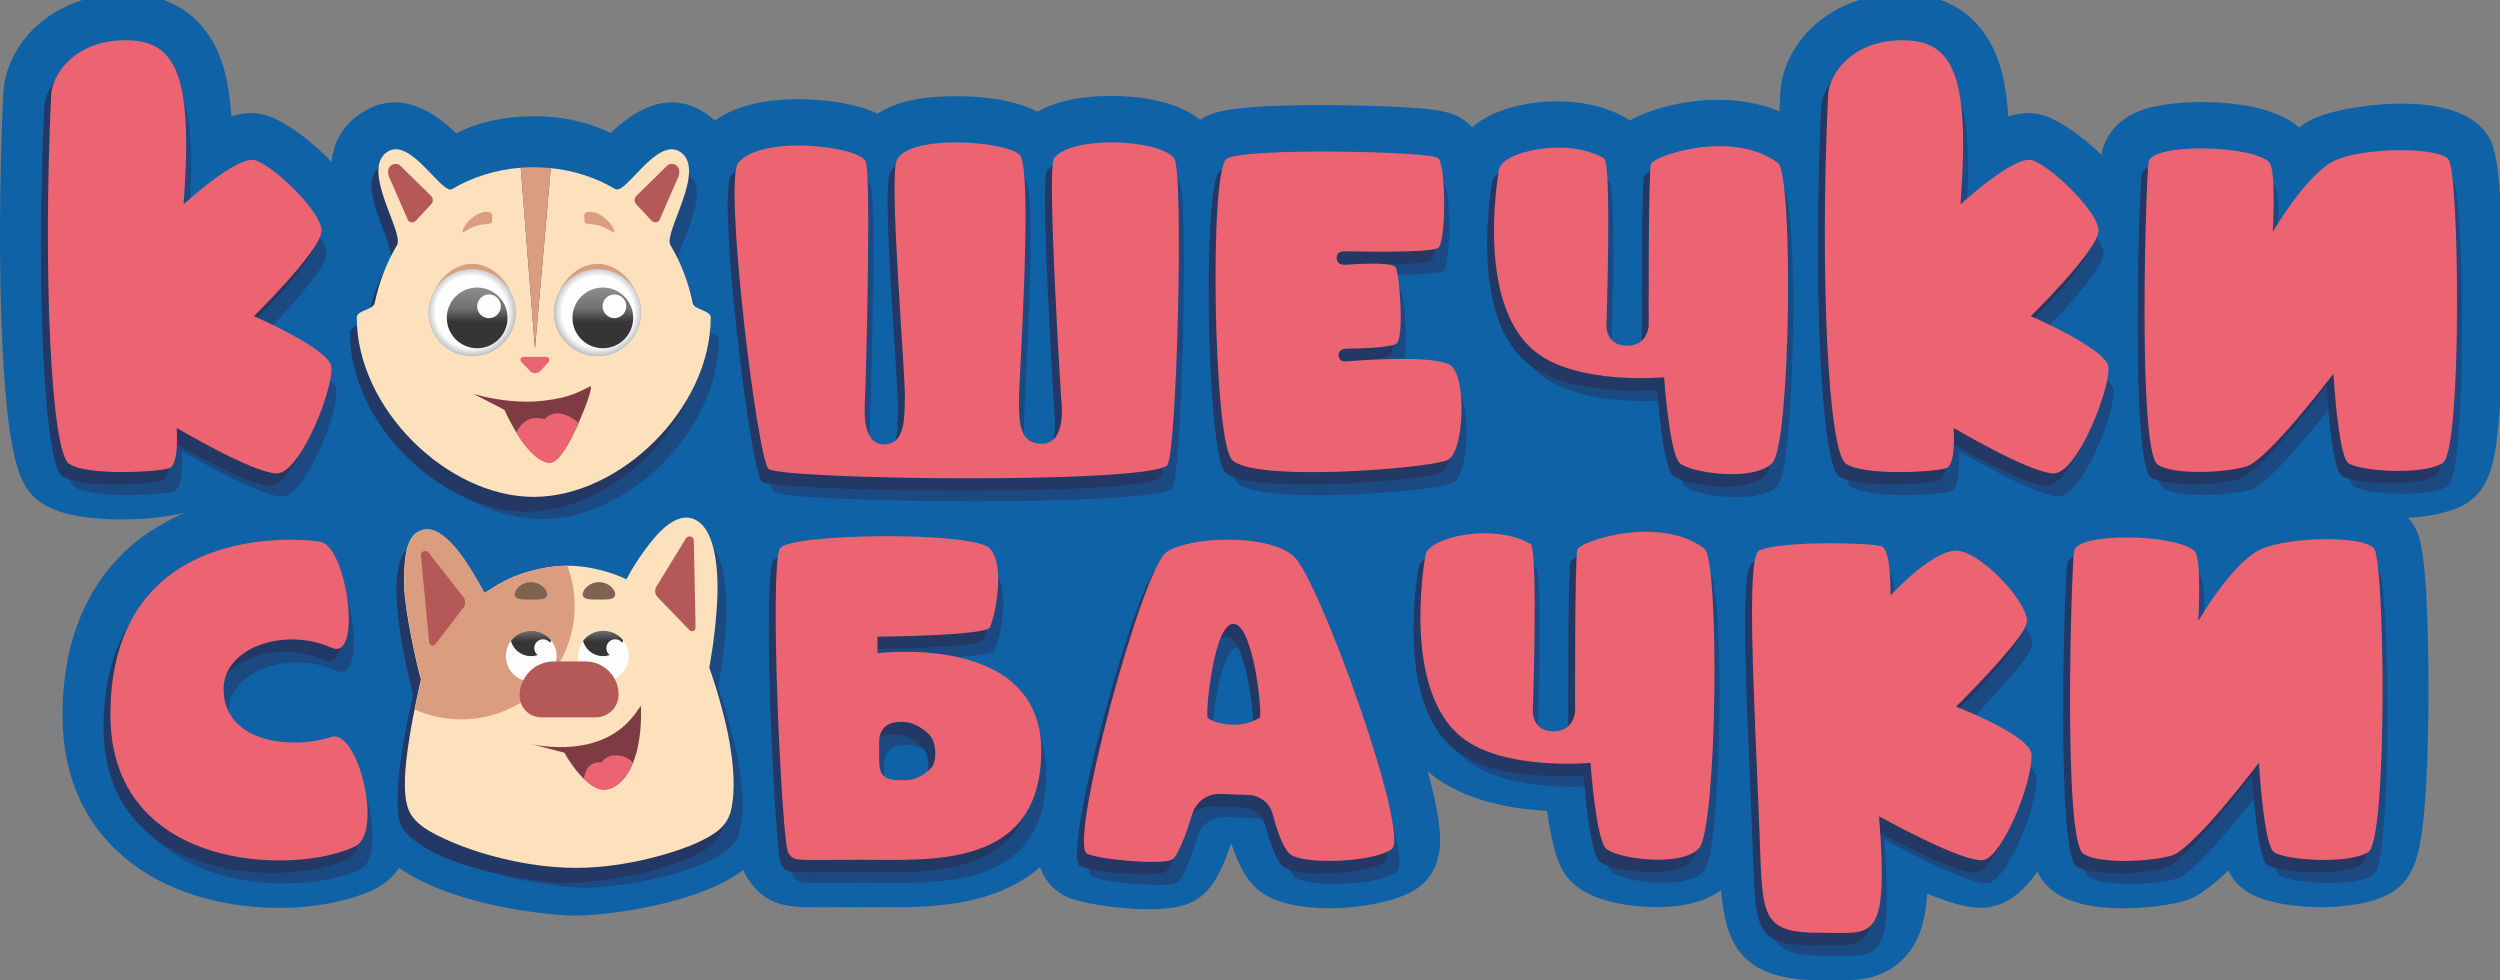 <?xml version="1.0" encoding="UTF-8"?> <svg xmlns="http://www.w3.org/2000/svg" xmlns:xlink="http://www.w3.org/1999/xlink" xmlns:xodm="http://www.corel.com/coreldraw/odm/2003" xml:space="preserve" width="1275px" height="500px" version="1.1" style="shape-rendering:geometricPrecision; text-rendering:geometricPrecision; image-rendering:optimizeQuality; fill-rule:evenodd; clip-rule:evenodd" viewBox="0 0 1275 500"><rect x="0" y="0" width="1275" height="500" fill="#808080" stroke="none"/> <defs> <style type="text/css"> .fil8 {fill:#FEFEFE;fill-rule:nonzero} .fil4 {fill:#FDE0BC;fill-rule:nonzero} .fil3 {fill:#EC6472;fill-rule:nonzero} .fil5 {fill:#DB9D80;fill-rule:nonzero} .fil11 {fill:#B55958;fill-rule:nonzero} .fil12 {fill:#7F3B44;fill-rule:nonzero} .fil13 {fill:#7F6351;fill-rule:nonzero} .fil0 {fill:#1062A6;fill-rule:nonzero} .fil2 {fill:#1B4A83;fill-rule:nonzero} .fil1 {fill:#233864;fill-rule:nonzero} .fil10 {fill:url(#id0)} .fil15 {fill:url(#id1)} .fil7 {fill:url(#id2)} .fil14 {fill:url(#id3)} .fil6 {fill:url(#id4)} .fil9 {fill:url(#id5)} </style> <linearGradient id="id0" gradientUnits="userSpaceOnUse" x1="307.44" y1="132.32" x2="307.44" y2="167.68"> <stop offset="0" style="stop-opacity:1; stop-color:#A9ABAE"></stop> <stop offset="0.11" style="stop-opacity:1; stop-color:#A9ABAE"></stop> <stop offset="0.71" style="stop-opacity:1; stop-color:#707072"></stop> <stop offset="0.902" style="stop-opacity:1; stop-color:#373435"></stop> <stop offset="1" style="stop-opacity:1; stop-color:#373435"></stop> </linearGradient> <linearGradient id="id1" gradientUnits="userSpaceOnUse" x1="270.8" y1="311.05" x2="270.8" y2="328.5"> <stop offset="0" style="stop-opacity:1; stop-color:#A9ABAE"></stop> <stop offset="0.11" style="stop-opacity:1; stop-color:#A9ABAE"></stop> <stop offset="0.612" style="stop-opacity:1; stop-color:#707072"></stop> <stop offset="0.929" style="stop-opacity:1; stop-color:#373435"></stop> <stop offset="1" style="stop-opacity:1; stop-color:#373435"></stop> </linearGradient> <linearGradient id="id2" gradientUnits="userSpaceOnUse" xlink:href="#id0" x1="243.35" y1="132.32" x2="243.35" y2="167.68"> </linearGradient> <linearGradient id="id3" gradientUnits="userSpaceOnUse" xlink:href="#id1" x1="307.58" y1="311.05" x2="307.58" y2="328.5"> </linearGradient> <radialGradient id="id4" gradientUnits="userSpaceOnUse" gradientTransform="matrix(1.132 -0 -0 -1.132 -32 339)" cx="240.73" cy="159" r="22.23" fx="240.73" fy="159"> <stop offset="0" style="stop-opacity:1; stop-color:#FEFEFE"></stop> <stop offset="0.729" style="stop-opacity:1; stop-color:#FEFEFE"></stop> <stop offset="0.843" style="stop-opacity:1; stop-color:#D4D5D7"></stop> <stop offset="0.941" style="stop-opacity:1; stop-color:#ABADB0"></stop> <stop offset="1" style="stop-opacity:1; stop-color:#ABADB0"></stop> </radialGradient> <radialGradient id="id5" gradientUnits="userSpaceOnUse" gradientTransform="matrix(1.132 -0 -0 -1.132 -40 339)" xlink:href="#id4" cx="304.77" cy="159" r="22.23" fx="304.77" fy="159"> </radialGradient> </defs> <g id="Слой_x0020_1">  <path class="fil0" d="M1276.44 139.74c-0.81,-62.95 -4.9,-67.73 -10.08,-73.77 -17.74,-20.69 -71.21,-12.32 -85.71,-5.77 -2.76,1.25 -5.48,2.87 -8.13,4.77 -18.11,-16.16 -63.39,-14.48 -79.07,-9.25 -16.81,5.61 -20.8,17.62 -21.75,23.19 -10.32,-10.04 -21.85,-17.67 -28.73,-19.79 -3.38,-1.04 -9.07,-2.8 -18.77,0.26 -1.42,-22.74 -6.6,-37 -16.27,-47.44 -9.3,-10.01 -22.12,-15.09 -38.13,-15.09 -37.27,0 -60.73,25.91 -61.89,50.96 -0.14,2.98 -0.27,5.98 -0.39,8.98 -20.38,-8.59 -44.59,-6.69 -62.54,-1.12 -4.43,1.38 -9.26,3.16 -13.62,5.79 -0.53,-0.36 -1.07,-0.7 -1.64,-1.04 -21.03,-12.35 -51.12,-10.28 -68.75,-2.05 -4.19,1.96 -7.52,4.19 -10.2,6.53 -7.27,-8.1 -16.95,-9.09 -33.25,-10.1 -10.2,-0.63 -23.1,-1.04 -36.33,-1.15 -54.46,-0.46 -63.49,3.59 -69.08,7.47 -13,-10.57 -33.9,-12.23 -46.13,-12.19 -11.42,0.04 -25.68,1.66 -36.86,8.04 -18.34,-9.83 -50.11,-8.45 -61.3,-6.45 -8.11,1.44 -14.89,3.93 -20.31,7.42 -6.41,-3.08 -13.53,-4.66 -19.55,-5.67 -7.51,-1.25 -42.35,-5.99 -63.32,9.23 -1.34,-1.23 -2.82,-2.43 -4.48,-3.55 -20.2,-13.67 -38.61,0.14 -48.75,9.91 -9.25,-4.51 -21.65,-8.57 -39.06,-8.57 -17.77,0 -30.23,4.01 -39.75,8.63 -10.13,-9.78 -28.56,-23.66 -48.81,-9.97 -9.84,6.66 -13.8,15.53 -14.68,24.68 -11.14,-11.84 -24.68,-21.14 -32.38,-23.51 -3.39,-1.04 -9.08,-2.8 -18.77,0.26 -1.43,-22.74 -6.6,-37 -16.28,-47.44 -9.29,-10.01 -22.12,-15.09 -38.12,-15.09 -37.27,0 -60.74,25.91 -61.9,50.96 -2.05,44.5 -2.21,91.2 -0.43,128.11 3.08,64.12 10.17,73.82 19.86,80.53 18.62,12.89 65.62,8.19 74.4,4.42 3.73,-1.59 -13.03,5.1 -25.36,14.8 -17.44,13.74 -38.24,40.36 -38.24,89.16 0,44.45 23.04,68.23 42.36,80.34 19.92,12.49 44.92,17.86 68.05,17.86 18.68,0 36.15,-3.51 48.71,-9.58 5.4,-2.62 9.5,-6.35 12.53,-10.81 28.09,19.38 73.87,23.48 84.12,24.16 1.54,0.11 3.22,0.16 5.01,0.16 12.96,0 31.85,-2.63 48.24,-6.82 16.51,-4.23 29.17,-9.69 38.22,-16.46 0.88,2.5 1.81,3.83 2.79,5.23 8.84,12.62 18.51,13.85 34.68,13.85 1.85,0 3.8,-0.01 5.83,-0.03 4.37,-0.04 9.81,-0.08 16.62,-0.08 2.27,0 4.65,0.01 7.11,0.04 25.55,0.23 60.09,0.5 84.23,-20.43 3.47,9.65 10.58,13.83 13.99,15.32 6.46,2.83 24.93,6.13 41.15,6.13 8.87,0 17.07,-0.99 22.26,-3.57 8.63,-4.3 13.94,-11.96 20.15,-30.01 3.6,11.05 7.66,18.19 12.99,23.11 16.74,15.45 66,11.12 82.21,-0.45 4.86,-3.48 10.78,-10.2 11.32,-22.52 0.38,-8.69 -2.36,-22.33 -6.26,-36.89 0.55,0.48 1.08,0.98 1.66,1.45 16.97,13.68 41.03,17.78 59.15,18.71 3.69,27.44 9.11,32.84 12.6,36.34 11.9,11.9 36.78,12.76 43.66,12.76l0.91 0c13.14,-0.16 23.7,-3.07 31.57,-8.58 2.32,26.34 9.31,45.84 50.4,45.84l0.6 0c2,-0.01 3.9,0.02 5.68,0.05 1.26,0.02 2.56,0.05 3.91,0.05l0.35 0c10.2,0 22.7,-1.13 32.49,-11.52 7.37,-7.81 10.74,-17.86 11.69,-32.72 23.31,9.68 30.78,7.38 35.83,5.83 7.73,-2.38 14.59,-8.8 20.37,-17.08 2.49,5.35 5.61,8.32 9.43,10.92 8.72,5.94 21.87,7.82 34.3,7.82 13.12,0 25.45,-2.09 30.9,-3.68 3.16,-0.93 9.53,-2.78 22.75,-15.67 2.47,5.24 5.08,7.39 7.47,9.34 14.55,11.91 59.73,12.73 76.73,1.39 10.5,-6.99 13.01,-19.44 14.54,-30.56 3.69,-26.79 3.42,-72.55 3.26,-85.93 -0.81,-62.96 -4.91,-67.73 -10.08,-73.77l-0.27 -0.28c12.2,-0.68 23.68,-3.28 30.55,-7.86 10.49,-6.99 13,-19.44 14.54,-30.55 2.77,-20.09 3.31,-50.85 3.33,-70.63l0 -2.41c0,-5.49 -0.04,-9.97 -0.08,-12.9z"></path> <path class="fil1" d="M349.82 162.11c-2.25,-10.78 -6.14,-20.74 -11.4,-29.55 -3.78,-6.34 18.67,-38.3 5.06,-47.5 -6.39,-4.32 -13.9,2.28 -20.33,8.88 -5.61,5.76 -10.4,11.52 -12.9,10.02 -9.57,-5.76 -20.91,-9.44 -32.86,-10.67l0.01 -0.04c-0.74,-0.09 -1.73,-0.17 -2.84,-0.24l-0.66 -0.04c-1.24,-0.06 -2.61,-0.11 -4.03,-0.13 -0.39,-0.01 -0.78,-0.04 -1.17,-0.04l-0.71 0.02c-2.15,0.01 -4.25,0.08 -5.91,0.24l0.01 0.03c-12.71,0.99 -24.81,4.78 -34.94,10.87 -2.49,1.5 -7.28,-4.26 -12.9,-10.02 -6.43,-6.6 -13.94,-13.2 -20.33,-8.88 -13.6,9.2 8.85,41.16 5.06,47.5 -5.25,8.81 -9.14,18.77 -11.39,29.55 -0.75,3.57 -9.15,3.63 -9.15,7.38 0,46.44 46.25,91.47 90.26,91.47 44.01,0 90.26,-45.03 90.26,-91.47 0,-3.75 -8.4,-3.81 -9.14,-7.38z"></path> <path class="fil2" d="M276.25 264.74c-13.04,0 -26.29,-3.96 -38.47,-10.74 10.01,4.45 20.53,6.96 30.92,6.96 44.01,0 90.26,-45.03 90.26,-91.47 0,-3.75 -8.4,-3.81 -9.14,-7.38 -2.25,-10.78 -6.14,-20.74 -11.4,-29.55 -3.5,-5.87 15.47,-33.67 7.53,-45.08 0.23,-0.02 0.45,-0.03 0.67,-0.03 1.51,0 2.99,0.42 4.41,1.39 13.61,9.2 -8.84,41.16 -5.06,47.5 5.26,8.8 9.14,18.76 11.39,29.54 0.75,3.57 9.15,3.64 9.15,7.39 0,46.43 -46.25,91.47 -90.26,91.47zm34.9 -160.53c-0.33,0 -0.63,-0.08 -0.9,-0.25 -0.4,-0.24 -0.8,-0.47 -1.2,-0.7 0.71,0.3 1.41,0.62 2.11,0.95 0,0 -0.01,0 -0.01,0zm-84.89 0c-2.66,0 -7,-5.14 -12.01,-10.27 -2.21,-2.27 -4.55,-4.54 -6.92,-6.36 4.84,0.81 9.93,5.47 14.48,10.14 2.06,2.11 4.01,4.23 5.77,5.99 -0.14,0.08 -0.28,0.17 -0.43,0.25 -0.27,0.17 -0.57,0.25 -0.89,0.25z"></path> <path class="fil1" d="M268.7 260.96c-10.39,0 -20.91,-2.51 -30.92,-6.96 -28.9,-16.09 -51.79,-48.06 -51.79,-80.73 0,-3.75 8.4,-3.82 9.15,-7.39 2.25,-10.78 6.13,-20.74 11.39,-29.54 3.79,-6.34 -18.66,-38.3 -5.06,-47.5 1.42,-0.97 2.9,-1.39 4.41,-1.39 0.48,0 0.96,0.05 1.45,0.13 2.37,1.82 4.71,4.09 6.92,6.36 5.01,5.13 9.35,10.27 12.01,10.27 0.32,0 0.62,-0.08 0.89,-0.25 0.15,-0.08 0.29,-0.17 0.43,-0.25 2.52,2.5 4.67,4.27 6.23,4.27 0.32,0 0.62,-0.08 0.89,-0.24 10.13,-6.1 22.23,-9.89 34.93,-10.88l0 -0.03c1.66,-0.16 3.76,-0.23 5.91,-0.23l0.71 -0.03c0.39,0 0.78,0.04 1.17,0.04 1.41,0.03 2.79,0.07 4.03,0.14l0.66 0.03c1.11,0.07 2.1,0.15 2.84,0.24l-0.01 0.04c8.48,0.88 16.65,2.99 24.11,6.2 0.4,0.23 0.8,0.46 1.2,0.7 0.27,0.17 0.57,0.25 0.9,0.25 0,0 0.01,0 0.01,0 2.29,1.07 4.51,2.25 6.64,3.53 0.27,0.16 0.57,0.24 0.9,0.24 2.65,0 7,-5.13 12,-10.26 4.79,-4.92 10.18,-9.83 15.25,-10.24 7.94,11.41 -11.03,39.21 -7.53,45.08 5.26,8.81 9.15,18.77 11.4,29.55 0.74,3.57 9.14,3.63 9.14,7.38 0,46.44 -46.25,91.47 -90.26,91.47z"></path> <path class="fil1" d="M293.9 404.96l0.74 0.69 -0.74 -0.69zm64.01 -56.75c0,0 13.68,-67.07 -8.45,-75.99 -14.54,-5.86 -33.77,30.96 -33.77,30.96 -10.91,-5.17 -21.26,-6.98 -30.56,-6.91l0 0c-20.21,0.17 -35.4,9.3 -40.41,12.74l-0.06 0.04c-0.46,0.32 -0.82,0.58 -1.1,0.78l-0.4 0.3 -0.08 0.06 -0.13 0.1 -0.02 0.02c0,0 -17.3,-37.39 -32.08,-32.11 -19.28,6.89 0,75.99 0,75.99l-0.01 0.04c-0.42,1.74 -13.98,57.52 -4.91,68.92 15.13,18.99 62.64,25.92 80.05,27.08 17.51,1.18 76.9,-8.07 82.48,-27.08 7.74,-26.39 -10.55,-74.94 -10.55,-74.94z"></path> <path class="fil1" d="M293.9 404.96l0.74 0.69 -0.74 -0.69zm64.01 -56.75c0,0 13.68,-67.07 -8.45,-75.99 -14.54,-5.86 -33.77,30.96 -33.77,30.96 -10.91,-5.17 -21.26,-6.98 -30.56,-6.91l0 0c-20.21,0.17 -35.4,9.3 -40.41,12.74l-0.06 0.04c-0.46,0.32 -0.82,0.58 -1.1,0.78l-0.4 0.3 -0.08 0.06 -0.13 0.1 -0.02 0.02c0,0 -17.3,-37.39 -32.08,-32.11 -19.28,6.89 0,75.99 0,75.99l-0.01 0.04c-0.42,1.74 -13.98,57.52 -4.91,68.92 15.13,18.99 62.64,25.92 80.05,27.08 17.51,1.18 76.9,-8.07 82.48,-27.08 7.74,-26.39 -10.55,-74.94 -10.55,-74.94z"></path> <path class="fil2" d="M297.63 452.76c-1.23,0 -2.35,-0.03 -3.34,-0.1 -10.18,-0.68 -30.68,-3.33 -48.97,-9.22 15.88,4.21 32,6.21 40.66,6.79 0.99,0.07 2.11,0.1 3.35,0.1 20.7,0 73.87,-9.25 79.13,-27.18 1.35,-4.62 1.91,-9.91 1.91,-15.5 -0.01,-26.38 -12.46,-59.44 -12.46,-59.44 0,0 4.18,-20.49 4.18,-40.33 0,-14.09 -2.11,-27.86 -9.32,-33.71 0.57,-0.1 1.15,-0.15 1.72,-0.15 1.12,0 2.21,0.2 3.29,0.63 22.12,8.92 8.44,75.99 8.44,75.99 0,0 18.29,48.55 10.55,74.94 -5.26,17.94 -58.45,27.19 -79.14,27.18zm-54.7 -142.45c0,0 -10.4,-22.47 -21.96,-30.11 0.38,-0.05 0.76,-0.08 1.15,-0.08 10.2,0 20.97,17.27 26.08,26.67 -1.44,0.86 -2.62,1.63 -3.48,2.22l-0.06 0.04c-0.46,0.32 -0.82,0.58 -1.1,0.78l-0.4 0.3 -0.08 0.06 -0.13 0.1 -0.02 0.02zm72.76 -7.13c-2.27,-1.08 -4.51,-2.01 -6.73,-2.8 2.35,0.53 4.73,1.19 7.15,2.02 -0.27,0.5 -0.42,0.78 -0.42,0.78z"></path> <path class="fil1" d="M289.33 450.33c-1.24,0 -2.36,-0.03 -3.35,-0.1 -8.66,-0.58 -24.78,-2.58 -40.66,-6.79 -12.96,-4.18 -24.8,-9.99 -31.08,-17.86 -9.07,-11.4 4.49,-67.17 4.92,-68.92l0.01 -0.04c0,0 -19.28,-69.1 0,-75.99 0.6,-0.21 1.2,-0.35 1.8,-0.43 11.56,7.64 21.96,30.11 21.96,30.11l0.02 -0.02 0.13 -0.1 0.08 -0.06 0.4 -0.3c0.28,-0.2 0.64,-0.46 1.1,-0.78l0.06 -0.04c0.86,-0.59 2.04,-1.36 3.48,-2.22 1.92,3.53 3.04,5.95 3.04,5.95l0.02 -0.02 0.14 -0.1 0.07 -0.06 0.4 -0.29c0.28,-0.21 0.65,-0.48 1.11,-0.79l0.05 -0.04c5.01,-3.44 20.2,-12.57 40.41,-12.73l0 0c0.19,-0.01 0.38,-0.01 0.57,-0.01 4.73,0 9.74,0.5 14.95,1.68 2.22,0.79 4.46,1.72 6.73,2.8 0,0 0.15,-0.28 0.42,-0.78 2.59,0.88 5.23,1.95 7.89,3.21 0,0 15.18,-29.06 28.77,-31.44 7.21,5.85 9.32,19.62 9.32,33.71 0,19.84 -4.18,40.33 -4.18,40.33l0 0c0,0 12.45,33.06 12.46,59.44 0,5.59 -0.56,10.88 -1.91,15.5 -5.26,17.93 -58.43,27.18 -79.13,27.18z"></path> <path class="fil2" d="M671.85 252.56c-20.04,0 -37.55,-1.73 -41.27,-6.74 -9.15,-12.31 -11.26,-146.7 -2.47,-153.03 3.75,-2.71 25.85,-3.74 49.1,-3.74 27.81,0 57.26,1.48 58.9,3.38 4.14,4.79 3.87,42.92 0,45.74 -2.21,1.61 -17.41,1.95 -30.04,1.95 -9.45,0 -17.45,-0.19 -17.45,-0.19 0,0 -4.64,0.7 -4.28,4.04 0.26,2.54 2.8,2.85 4.01,2.85 0.38,0 0.62,-0.03 0.62,-0.03 0,0 7.02,-0.59 13.7,-0.59 5.46,0 10.68,0.39 11.63,1.82 2.11,3.17 4.58,36.59 0.35,39.05 -4.22,2.46 -24.62,2.46 -24.62,2.46 0,0 -0.05,0 -0.13,0 -0.74,0 -4.68,0.14 -4.68,3.17 0,2.98 2.23,3.42 3.53,3.42 0.54,0 0.93,-0.08 0.93,-0.08 0,0 14.1,-1.23 27.91,-1.23 10.67,0 21.17,0.73 24.86,3.34 7.98,5.65 7.14,44.03 -1.66,48.25 -5.21,2.5 -39.76,6.16 -68.94,6.16z"></path> <path class="fil2" d="M143.61 253.22c-0.09,0 -0.19,0 -0.29,-0.01 -12.66,-0.7 -50.65,-23.22 -50.65,-23.22 0,0 1.4,18.29 -3.52,20.4 -2.46,1.06 -13.01,2.11 -24.09,2.11 -11.09,0 -22.7,-1.05 -27.28,-4.22 -9.14,-6.33 -13.36,-96.39 -9.14,-187.86 0.49,-10.65 11.96,-28.15 37.99,-28.15 26.04,0 34.48,18.3 29.55,83.73 0,0 24.63,-22.73 35,-22.73 0.58,0 1.11,0.07 1.59,0.22 9.15,2.81 33.77,26.03 33.77,35.88 0,9.85 -34.47,43.63 -34.47,43.63 0,0 37.29,16.18 39.4,25.33 2.09,9.07 -15.22,54.89 -27.86,54.89z"></path> <path class="fil2" d="M1049.85 253.22c-0.09,0 -0.19,0 -0.28,-0.01 -12.66,-0.7 -50.66,-23.22 -50.66,-23.22 0,0 1.41,18.29 -3.51,20.4 -2.47,1.06 -13.02,2.11 -24.1,2.11 -11.08,0 -22.7,-1.05 -27.27,-4.22 -9.15,-6.33 -13.37,-96.39 -9.15,-187.86 0.49,-10.65 11.96,-28.15 38,-28.15 26.03,0 34.47,18.3 29.55,83.73 0,0 24.63,-22.73 34.99,-22.73 0.58,0 1.11,0.07 1.59,0.22 9.15,2.81 33.78,26.03 33.78,35.88 0,9.85 -34.48,43.63 -34.48,43.63 0,0 37.29,16.18 39.4,25.33 2.1,9.07 -15.21,54.89 -27.86,54.89z"></path> <path class="fil2" d="M942.27 487.58c-1.46,0 -3,-0.02 -4.63,-0.05 -1.62,-0.03 -3.34,-0.05 -5.14,-0.05 -0.25,0 -0.52,0 -0.79,0 -0.26,0 -0.53,0 -0.79,0 -30.84,0 -29.4,-8.61 -30.99,-50.63 -2.58,-68.4 -7.03,-140.72 -0.23,-144.24 5.38,-2.78 21.95,-3.78 36.76,-3.78 12.43,0 23.62,0.71 25.86,1.67 4.93,2.11 4.38,24.98 4.38,24.98 0,0 20.25,-22.17 32.91,-22.87 0.16,-0.01 0.31,-0.01 0.47,-0.01 12.83,0 38.21,27.91 36.12,36.95 -2.11,9.15 -36.05,42.63 -36.05,42.63 0,0 38.51,14.71 38.51,24.56 0,16.19 -14.77,50.67 -23.92,53.49 -0.49,0.15 -1.07,0.22 -1.75,0.22 -12.03,0 -52.07,-22.4 -52.07,-22.4 4.18,55.59 -1.03,59.53 -18.65,59.53z"></path> <path class="fil2" d="M496.95 255.69c-49.7,0 -99.61,-2 -102.44,-4.83 -5.86,-5.86 -22.86,-146.82 -15.48,-155.96 5.27,-6.52 17.97,-8.93 30.79,-8.93 16.28,0 32.72,3.89 34.3,8.22 2.81,7.74 0.08,112.13 -0.43,121.96 -0.26,4.9 -1.33,22.28 9.69,22.28 11.02,0 10.41,-14.05 10.69,-23.2 0.39,-12.68 -8.34,-112.59 -4.12,-121.74 3.05,-6.61 16.46,-9.1 30.18,-9.1 14.26,0 28.85,2.7 32.44,6.28 7.03,7.04 -0.35,114.23 -0.35,126.19 0,11.96 1.05,21.22 11.61,21.22 13.13,0 10.01,-22.13 10.01,-22.13 0,0 -7.55,-118.59 -3.68,-123.52 4.41,-5.6 16.75,-8.08 29.31,-8.08 13.79,0 27.84,2.99 31.9,8.08 5.05,6.33 1.41,151.63 -3.51,156.55 -4.83,4.83 -52.78,6.71 -100.91,6.71z"></path> <path class="fil2" d="M885.65 253.57c-11.52,0 -23.57,-2.8 -26.52,-5.76 -5.16,-5.16 -7.87,-43.65 -7.87,-43.65 0,0 -4.71,0.45 -11.79,0.45 -14.67,0 -39.54,-1.9 -53.99,-13.55 -29.08,-23.46 -19.93,-83.75 -18.41,-92.88 0.98,-5.9 15.22,-11.11 30.22,-11.11 8.25,0 16.73,1.57 23.37,5.48 3.99,2.35 1.17,85.37 1.17,85.37 0,0 -0.27,10.16 10.52,10.16 10.79,0 11.06,-10.39 11.06,-10.39 0,0 -0.23,-78.1 1.17,-82.32 0.9,-2.67 17.28,-9.07 35.03,-9.07 10.38,0 21.23,2.19 29.71,8.6 7.93,5.98 6.57,143.06 -2.82,152.91 -4,4.21 -12.28,5.76 -20.85,5.76z"></path> <path class="fil2" d="M848.12 450.22c-11.51,0 -23.56,-2.8 -26.52,-5.75 -5.16,-5.16 -7.87,-43.65 -7.87,-43.65 0,0 -4.7,0.44 -11.78,0.44 -14.66,0 -39.54,-1.9 -53.99,-13.55 -29.08,-23.46 -19.94,-83.74 -18.41,-92.88 0.98,-5.89 15.21,-11.11 30.22,-11.11 8.24,0 16.73,1.58 23.37,5.48 3.99,2.35 1.17,85.37 1.17,85.37 0,0 -0.28,10.17 10.52,10.17 10.78,0 11.06,-10.4 11.06,-10.4 0,0 -0.24,-78.1 1.17,-82.32 0.89,-2.67 17.28,-9.07 35.03,-9.07 10.38,0 21.22,2.19 29.71,8.6 7.92,5.98 6.56,143.06 -2.82,152.92 -4.01,4.2 -12.28,5.75 -20.86,5.75z"></path> <path class="fil2" d="M145.02 450.59c-38.55,0 -86.13,-17.51 -86.13,-74.25 0,-79.07 61.76,-89.32 91.74,-89.32 8.44,0 14.36,0.82 15.68,1.13 12.64,3.05 20.19,54.54 7.82,54.54 -0.75,0 -1.58,-0.19 -2.49,-0.59 -6.45,-2.89 -13.43,-4.24 -20.19,-4.24 -18.45,0 -35.2,10.02 -34.86,25.81 0.42,19.24 18.07,26.78 36,26.78 6.59,0 13.22,-1.02 19.05,-2.85 0.52,-0.16 1.03,-0.24 1.54,-0.24 12.86,0 24.47,49.29 10.48,56.06 -8.88,4.3 -23.02,7.17 -38.64,7.17z"></path> <path class="fil2" d="M1086.11 450.83c-8.85,0 -17.24,-1.06 -21.06,-3.66 -10.32,-7.04 -6.1,-144.44 -4.69,-154.32 0.68,-4.8 13.09,-7 26.69,-7 14.45,0 30.25,2.48 34.76,7 3.75,3.75 1.87,35.64 1.87,35.64 0,0 17.36,-30.02 31.9,-36.59 7.53,-3.4 21.22,-5.16 33.46,-5.16 11.39,0 21.52,1.53 24.24,4.7 5.62,6.57 7.03,148.22 -2.82,154.79 -4.41,2.94 -13.51,4.09 -22.68,4.09 -11.33,0 -22.78,-1.76 -25.63,-4.09 -5.16,-4.22 -7.51,-45.5 -7.51,-45.5 0,0 -33.3,44.09 -44.56,47.38 -5.65,1.65 -15.04,2.72 -23.97,2.72z"></path> <path class="fil2" d="M1124.1 252.43c-8.85,0 -17.24,-1.06 -21.05,-3.66 -10.32,-7.04 -6.1,-144.44 -4.7,-154.32 0.68,-4.8 13.09,-7 26.69,-7 14.46,0 30.25,2.48 34.76,7 3.75,3.75 1.88,35.64 1.88,35.64 0,0 17.35,-30.02 31.89,-36.58 7.53,-3.4 21.23,-5.17 33.47,-5.17 11.39,0 21.52,1.53 24.23,4.7 5.63,6.56 7.03,148.22 -2.82,154.79 -4.4,2.94 -13.5,4.09 -22.68,4.09 -11.33,0 -22.78,-1.76 -25.63,-4.09 -5.16,-4.22 -7.5,-45.5 -7.5,-45.5 0,0 -33.31,44.09 -44.56,47.38 -5.66,1.65 -15.05,2.72 -23.98,2.72z"></path> <path class="fil2" d="M417.78 450.35c-10.47,0 -10.99,-0.52 -13.18,-3.65 -3.29,-4.69 -9.85,-145.41 -4.22,-155.26 2.27,-3.99 28.66,-6.23 54.72,-6.23 24.22,0 48.16,1.94 52.22,6.23 8.45,8.91 2.35,36.11 0,40.34 -2.34,4.22 -57.22,4.69 -57.22,4.69l0 8.44c0,0 5.77,-0.74 14.28,-0.74 23.85,0 69.21,5.86 69.21,50.46 0,52.06 -42,55.69 -75.84,55.69 -5.49,0 -10.78,-0.09 -15.63,-0.09 -11.51,0 -19.15,0.12 -24.34,0.12zm44.4 -70.45c-5.14,0 -11.26,1.72 -11.26,10.63l0 8.3c0,8.54 2.41,10.84 11.53,10.84 0.58,0 1.2,-0.01 1.84,-0.03 4.22,-0.12 9.06,-1.7 13.48,-6.57 2.19,-2.4 3.2,-12.66 -1.84,-17.24 -2.31,-2.1 -6.75,-5.53 -12.11,-5.88 -0.53,-0.03 -1.08,-0.05 -1.64,-0.05z"></path> <path class="fil2" d="M590.16 451.32c-11.21,0 -27.84,-1.85 -33.11,-4.15 -10.07,-4.4 28.04,-145.44 40.45,-153.86 5.89,-3.99 18.45,-6.32 31.26,-6.32 13.22,0 26.69,2.48 33.36,8.2 13.13,11.26 60.04,142.6 50.19,149.63 -5.56,3.97 -19.5,6 -31.68,6 -9.39,0 -17.73,-1.2 -20.39,-3.65 -3.58,-3.31 -6.68,-12.94 -8.62,-20.32 -1.46,-5.5 -6.36,-9.4 -12.05,-9.62l-14.61 -0.58c-0.19,-0.01 -0.38,-0.01 -0.57,-0.01 -6.22,0 -11.78,4.03 -13.64,10.01 -2.93,9.4 -7.37,21.99 -10.55,23.58 -1.53,0.76 -5.3,1.09 -10.04,1.09zm41.43 -121.42c-10.09,0 -14.35,45.83 -13.09,47.84 0.77,1.25 6.46,3.63 13.3,3.63 4.26,0 8.96,-0.92 13.2,-3.63 1.61,-1.02 -3.05,-47.37 -13.25,-47.84 -0.06,0 -0.11,0 -0.16,0z"></path> <path class="fil1" d="M83.05 244.98c4.93,-2.11 3.52,-20.41 3.52,-20.41 0,0 38,22.52 50.66,23.22 12.67,0.71 30.26,-45.73 28.15,-54.88 -2.12,-9.15 -39.41,-25.33 -39.41,-25.33 0,0 34.48,-33.77 34.48,-43.62 0,-9.85 -24.63,-33.07 -33.77,-35.89 -9.15,-2.81 -36.59,22.52 -36.59,22.52 4.93,-65.44 -3.52,-83.73 -29.55,-83.73 -26.04,0 -37.5,17.49 -38,28.14 -4.22,91.47 0,181.53 9.15,187.87 9.15,6.33 46.44,4.22 51.36,2.11z"></path> <path class="fil1" d="M1071.62 192.91c-2.11,-9.15 -39.4,-25.33 -39.4,-25.33 0,0 34.48,-33.77 34.48,-43.62 0,-9.85 -24.63,-33.07 -33.78,-35.89 -9.15,-2.81 -36.59,22.52 -36.59,22.52 4.93,-65.44 -3.51,-83.73 -29.55,-83.73 -26.03,0 -37.5,17.49 -37.99,28.14 -4.22,91.47 0,181.53 9.15,187.87 9.14,6.33 46.43,4.22 51.36,2.11 4.92,-2.11 3.52,-20.41 3.52,-20.41 0,0 37.99,22.52 50.66,23.22 12.66,0.71 30.25,-45.73 28.14,-54.88z"></path> <path class="fil1" d="M994.05 366.76c0,0 33.95,-33.48 36.06,-42.63 2.11,-9.15 -23.93,-37.64 -36.59,-36.94 -12.67,0.71 -32.91,22.87 -32.91,22.87 0,0 0.54,-22.87 -4.38,-24.98 -4.93,-2.11 -52.74,-3 -62.62,2.11 -6.81,3.52 -2.35,75.85 0.24,144.24 1.59,42.39 0.11,50.78 31.78,50.64 26.03,-0.12 34.12,6 29.19,-59.43 0,0 44.68,24.98 53.83,22.17 9.15,-2.82 23.92,-37.3 23.92,-53.48 0,-9.85 -38.52,-24.57 -38.52,-24.57z"></path> <path class="fil1" d="M591.76 243.57c4.93,-4.93 8.56,-150.22 3.52,-156.55 -7.76,-9.74 -51.97,-11.77 -61.21,0 -3.87,4.92 3.68,123.51 3.68,123.51 0,0 3.12,22.14 -10.02,22.14 -10.55,0 -11.6,-9.27 -11.6,-21.23 0,-11.96 7.38,-119.15 0.34,-126.18 -7.03,-7.04 -56.4,-10.67 -62.62,2.81 -4.22,9.15 4.51,109.06 4.13,121.74 -0.28,9.16 0.33,23.21 -10.69,23.21 -11.03,0 -9.95,-17.39 -9.69,-22.28 0.51,-9.84 3.24,-114.22 0.42,-121.96 -2.81,-7.74 -53.14,-14.09 -65.08,0.7 -7.39,9.15 9.62,150.1 15.48,155.96 5.57,5.57 193.53,7.94 203.34,-1.87z"></path> <path class="fil1" d="M734.7 240.98c8.8,-4.22 9.63,-42.59 1.65,-48.25 -8.44,-5.98 -52.77,-2.11 -52.77,-2.11 0,0 -4.45,0.88 -4.45,-3.34 0,-3.34 4.8,-3.17 4.8,-3.17 0,0 20.41,0 24.63,-2.46 4.22,-2.46 1.76,-35.88 -0.35,-39.05 -2.11,-3.16 -25.33,-1.23 -25.33,-1.23 0,0 -4.28,0.53 -4.64,-2.81 -0.35,-3.34 4.04,-3.18 4.04,-3.18 0,0 43.87,0.19 47.74,-2.63 3.87,-2.81 4.14,-40.94 0,-45.73 -3.02,-3.49 -99.77,-5.58 -108,0.35 -8.8,6.33 -6.69,140.72 2.46,153.03 9.14,12.32 101.42,4.81 110.22,0.58z"></path> <path class="fil1" d="M903.23 89.48c-22.99,-17.36 -63.33,-3.75 -64.74,0.47 -1.4,4.22 -1.17,82.32 -1.17,82.32 0,0 -0.27,10.4 -11.07,10.4 -10.78,0 -10.51,-10.16 -10.51,-10.16 0,0 2.81,-83.03 -1.17,-85.38 -18.73,-11.01 -52.07,-3.5 -53.6,5.63 -1.52,9.14 -10.67,69.43 18.42,92.88 21.43,17.28 65.77,13.11 65.77,13.11 0,0 2.71,38.49 7.87,43.65 5.16,5.16 38,9.85 47.38,0 9.38,-9.85 10.74,-146.93 2.82,-152.92z"></path> <path class="fil1" d="M800.97 286.6c-1.41,4.22 -1.18,82.32 -1.18,82.32 0,0 -0.27,10.4 -11.06,10.4 -10.79,0 -10.51,-10.16 -10.51,-10.16 0,0 2.81,-83.03 -1.18,-85.37 -18.73,-11.02 -52.07,-3.51 -53.59,5.62 -1.52,9.14 -10.67,69.43 18.41,92.88 21.44,17.29 65.78,13.11 65.78,13.11 0,0 2.71,38.49 7.87,43.65 5.16,5.16 37.99,9.85 47.37,0 9.39,-9.85 10.74,-146.93 2.82,-152.92 -22.99,-17.35 -63.33,-3.75 -64.73,0.47z"></path> <path class="fil1" d="M165.55 382.18c-21.67,6.82 -54.48,2.39 -55.06,-23.92 -0.47,-21.58 30.96,-32.37 55.06,-21.58 15.76,7.06 8.08,-50.71 -5.33,-53.94 -6.01,-1.45 -107.42,-13.14 -107.42,88.18 0,79.75 93.94,82 124.77,67.08 14.54,-7.03 1.41,-60.04 -12.02,-55.82z"></path> <path class="fil1" d="M1149.49 286.49c-14.54,6.57 -31.9,36.59 -31.9,36.59 0,0 1.88,-31.9 -1.87,-35.65 -8.77,-8.76 -60.05,-9.89 -61.45,0 -1.41,9.89 -5.63,147.29 4.69,154.32 7.67,5.23 33.77,4.22 45.03,0.94 11.25,-3.28 44.56,-47.38 44.56,-47.38 0,0 2.34,41.28 7.5,45.51 5.17,4.22 38.47,6.56 48.32,0 9.85,-6.57 8.44,-148.23 2.81,-154.8 -5.63,-6.57 -43.16,-6.1 -57.69,0.47z"></path> <path class="fil1" d="M1245.17 87.62c-5.62,-6.57 -43.15,-6.1 -57.69,0.47 -14.54,6.57 -31.9,36.59 -31.9,36.59 0,0 1.88,-31.9 -1.87,-35.65 -8.76,-8.76 -60.04,-9.89 -61.45,0 -1.41,9.89 -5.63,147.29 4.69,154.32 7.67,5.23 33.77,4.22 45.03,0.94 11.26,-3.28 44.57,-47.38 44.57,-47.38 0,0 2.34,41.28 7.5,45.5 5.16,4.23 38.46,6.57 48.31,0 9.85,-6.56 8.44,-148.22 2.81,-154.79z"></path> <path class="fil1" d="M471.68 397.66c-4.43,4.86 -9.26,6.45 -13.49,6.57 -10.63,0.29 -13.37,-1.73 -13.37,-10.81l0 -8.31c0,-9.88 7.53,-10.91 12.91,-10.57 5.36,0.34 9.8,3.77 12.11,5.88 5.04,4.58 4.03,14.83 1.84,17.24zm-27.68 -58.16l0 -8.45c0,0 54.89,-0.47 57.23,-4.69 2.34,-4.22 8.45,-31.43 0,-40.34 -8.44,-8.91 -102.56,-7.68 -106.95,0 -5.63,9.85 0.94,150.57 4.22,155.26 3.29,4.69 2.82,3.53 37.53,3.53 34.71,0 91.47,4.92 91.47,-55.59 0,-60.51 -83.5,-49.72 -83.5,-49.72z"></path> <path class="fil1" d="M638.9 372.33c-11.02,7.03 -25.24,2.02 -26.5,0 -1.26,-2.02 3.05,-48.32 13.25,-47.84 10.2,0.46 14.86,46.81 13.25,47.84zm17.12 -82.56c-13.13,-11.26 -52.65,-9.98 -64.61,-1.87 -12.42,8.42 -50.53,149.45 -40.46,153.85 7.51,3.29 38,5.63 43.16,3.06 3.18,-1.59 7.62,-14.17 10.54,-23.57 1.93,-6.17 7.76,-10.26 14.21,-10.01l14.61 0.58c5.7,0.23 10.6,4.12 12.05,9.63 1.95,7.38 5.04,17.01 8.63,20.31 6.1,5.63 42.21,4.69 52.06,-2.34 9.86,-7.04 -37.05,-138.38 -50.19,-149.64z"></path> <path class="fil3" d="M86.57 238.64c4.93,-2.11 3.52,-20.41 3.52,-20.41 0,0 37.99,22.52 50.66,23.22 12.66,0.71 30.25,-45.73 28.14,-54.88 -2.11,-9.15 -39.4,-25.33 -39.4,-25.33 0,0 34.48,-33.77 34.48,-43.62 0,-9.85 -24.63,-33.07 -33.77,-35.89 -9.15,-2.81 -36.59,22.52 -36.59,22.52 3.6,-47.89 0.05,-70.53 -12.32,-79.23 -2.22,-1.55 -4.72,-2.67 -7.5,-3.4 -2.92,-0.76 -6.16,-1.1 -9.74,-1.1 -9.34,0 -16.8,2.25 -22.56,5.63 -10.28,6.04 -15.11,15.69 -15.43,22.52 -4.22,91.46 0,181.52 9.15,187.86 9.14,6.33 46.43,4.22 51.36,2.11z"></path> <path class="fil3" d="M1075.14 186.57c-2.11,-9.15 -39.41,-25.33 -39.41,-25.33 0,0 34.48,-33.77 34.48,-43.62 0,-9.85 -24.62,-33.07 -33.77,-35.89 -9.15,-2.81 -36.59,22.52 -36.59,22.52 4.93,-65.44 -3.52,-83.73 -29.55,-83.73 -26.03,0 -37.5,17.49 -38,28.15 -4.22,91.46 0,181.52 9.15,187.86 9.15,6.33 46.44,4.22 51.37,2.11 4.92,-2.11 3.51,-20.41 3.51,-20.41 0,0 38,22.52 50.66,23.22 12.67,0.71 30.26,-45.73 28.15,-54.88z"></path> <path class="fil3" d="M997.58 360.42c0,0 33.94,-33.48 36.05,-42.63 2.1,-9.15 -23.93,-37.64 -36.59,-36.94 -12.67,0.71 -32.91,22.87 -32.91,22.87 0,0 0.54,-22.87 -4.38,-24.98 -4.93,-2.11 -52.74,-3 -62.62,2.11 -6.8,3.52 -2.35,75.84 0.23,144.24 1.6,42.38 0.12,50.78 31.78,50.63 26.03,-0.12 34.13,6.01 29.2,-59.42 0,0 44.68,24.98 53.83,22.17 9.14,-2.81 23.92,-37.3 23.92,-53.48 0,-9.85 -38.51,-24.57 -38.51,-24.57z"></path> <path class="fil3" d="M595.28 237.23c4.92,-4.92 8.56,-150.22 3.52,-156.55 -7.76,-9.74 -51.97,-11.76 -61.22,0 -3.87,4.92 3.68,123.51 3.68,123.51 0,0 3.12,22.13 -10.01,22.13 -10.55,0 -11.61,-9.26 -11.61,-21.22 0,-11.96 7.39,-119.15 0.35,-126.18 -7.04,-7.04 -56.4,-10.66 -62.62,2.81 -4.22,9.15 4.51,109.06 4.13,121.74 -0.28,9.15 0.33,23.2 -10.7,23.2 -11.02,0 -9.95,-17.38 -9.69,-22.27 0.51,-9.84 3.24,-114.22 0.43,-121.96 -2.81,-7.74 -53.14,-14.09 -65.08,0.7 -7.39,9.15 9.61,150.1 15.48,155.96 5.56,5.57 193.53,7.95 203.34,-1.87z"></path> <path class="fil3" d="M738.22 234.64c8.79,-4.22 9.63,-42.59 1.65,-48.25 -8.45,-5.98 -52.77,-2.11 -52.77,-2.11 0,0 -4.45,0.88 -4.45,-3.34 0,-3.34 4.8,-3.16 4.8,-3.16 0,0 20.4,0 24.63,-2.47 4.22,-2.46 1.75,-35.88 -0.35,-39.05 -2.11,-3.16 -25.34,-1.23 -25.34,-1.23 0,0 -4.28,0.53 -4.63,-2.81 -0.35,-3.35 1.75,-4 4.29,-4.05 1.87,-0.03 43.62,1.06 47.49,-1.76 3.87,-2.81 4.14,-40.94 0,-45.73 -3.02,-3.49 -99.77,-5.59 -108.01,0.35 -8.79,6.33 -6.68,140.72 2.47,153.03 9.14,12.32 101.43,4.8 110.22,0.58z"></path> <path class="fil3" d="M906.74 83.14c-22.98,-17.35 -63.32,-3.75 -64.73,0.47 -1.41,4.22 -1.17,82.32 -1.17,82.32 0,0 -0.28,10.4 -11.06,10.4 -10.8,0 -10.52,-10.17 -10.52,-10.17 0,0 2.82,-83.02 -1.17,-85.37 -18.73,-11.02 -52.07,-3.5 -53.59,5.63 -1.54,9.14 -10.67,69.43 18.41,92.88 21.43,17.28 65.77,13.11 65.77,13.11 0,0 2.71,38.49 7.87,43.65 5.16,5.16 38,9.85 47.38,0 9.38,-9.85 10.74,-146.93 2.81,-152.92z"></path> <path class="fil3" d="M804.48 280.26c-1.4,4.22 -1.17,82.32 -1.17,82.32 0,0 -0.27,10.4 -11.06,10.4 -10.79,0 -10.52,-10.16 -10.52,-10.16 0,0 2.82,-83.03 -1.17,-85.37 -18.73,-11.02 -52.06,-3.51 -53.59,5.62 -1.53,9.14 -10.67,69.43 18.41,92.88 21.43,17.28 65.77,13.11 65.77,13.11 0,0 2.71,38.49 7.87,43.65 5.17,5.16 38,9.85 47.38,0 9.38,-9.85 10.74,-146.93 2.81,-152.92 -22.98,-17.35 -63.32,-3.75 -64.73,0.47z"></path> <path class="fil3" d="M169.07 375.84c-21.68,6.81 -54.49,2.39 -55.06,-23.92 -0.47,-21.58 30.96,-32.37 55.06,-21.58 15.76,7.06 8.08,-50.71 -5.34,-53.94 -6.01,-1.45 -107.42,-13.14 -107.42,88.18 0,79.75 93.95,82 124.78,67.08 14.54,-7.03 1.4,-60.04 -12.02,-55.82z"></path> <path class="fil3" d="M1153 280.15c-14.54,6.57 -31.89,36.59 -31.89,36.59 0,0 1.87,-31.9 -1.88,-35.65 -8.76,-8.76 -60.04,-9.89 -61.45,0 -1.4,9.89 -5.63,147.29 4.69,154.32 7.68,5.24 33.78,4.23 45.03,0.94 11.26,-3.28 44.56,-47.38 44.56,-47.38 0,0 2.35,41.28 7.51,45.5 5.16,4.23 38.46,6.58 48.32,0 9.84,-6.56 8.44,-148.22 2.81,-154.79 -5.63,-6.57 -43.15,-6.1 -57.7,0.47z"></path> <path class="fil3" d="M1248.7 81.28c-5.63,-6.56 -43.16,-6.09 -57.7,0.47 -14.54,6.57 -31.9,36.59 -31.9,36.59 0,0 1.88,-31.9 -1.87,-35.65 -8.76,-8.76 -60.05,-9.89 -61.46,0 -1.4,9.89 -5.62,147.29 4.7,154.32 7.67,5.24 33.77,4.22 45.03,0.94 11.25,-3.28 44.56,-47.37 44.56,-47.37 0,0 2.34,41.27 7.5,45.5 5.16,4.22 38.47,6.56 48.32,0 9.85,-6.57 8.44,-148.23 2.82,-154.8z"></path> <path class="fil3" d="M475.2 391.32c-4.43,4.87 -9.27,6.45 -13.49,6.57 -10.64,0.29 -13.37,-1.73 -13.37,-10.81l0 -8.31c0,-9.88 7.53,-10.91 12.9,-10.57 5.36,0.34 9.8,3.77 12.12,5.87 5.03,4.59 4.02,14.84 1.84,17.25zm-27.68 -58.17l0 -8.44c0,0 54.88,-0.47 57.23,-4.69 2.34,-4.22 8.44,-31.43 0,-40.34 -8.45,-8.91 -102.56,-7.68 -106.95,0 -5.63,9.85 0.94,150.57 4.22,155.27 3.28,4.69 2.82,3.52 37.53,3.52 34.71,0 91.47,4.92 91.47,-55.59 0,-60.51 -83.5,-49.73 -83.5,-49.73z"></path> <path class="fil3" d="M642.42 365.99c-11.02,7.04 -25.24,2.02 -26.5,0 -1.26,-2.02 3.05,-48.31 13.25,-47.84 10.2,0.46 14.86,46.82 13.25,47.84zm17.12 -82.56c-13.13,-11.25 -52.65,-9.98 -64.62,-1.87 -12.41,8.41 -50.52,149.45 -40.45,153.85 7.51,3.29 38,5.64 43.15,3.06 3.19,-1.59 7.62,-14.17 10.55,-23.57 1.92,-6.17 7.75,-10.26 14.21,-10.01l14.61 0.58c5.69,0.23 10.59,4.12 12.05,9.63 1.94,7.37 5.04,17 8.63,20.31 6.09,5.64 42.21,4.69 52.06,-2.34 9.85,-7.04 -37.05,-138.38 -50.19,-149.64z"></path> <path class="fil4" d="M353.31 154.56c-2.25,-10.79 -6.13,-20.74 -11.39,-29.55 -3.78,-6.34 18.67,-38.29 5.06,-47.5 -11.96,-8.09 -27.88,22.12 -33.23,18.9 -9.57,-5.76 -20.91,-9.44 -32.86,-10.67l-8.08 91.92 -7.23 -92.13c-12.7,1 -24.8,4.79 -34.93,10.88 -5.35,3.22 -21.27,-26.99 -33.23,-18.9 -13.61,9.21 8.84,41.16 5.06,47.5 -5.26,8.81 -9.14,18.76 -11.39,29.55 -0.75,3.57 -9.15,3.63 -9.15,7.38 0,46.44 46.25,91.47 90.26,91.47 44.01,0 90.26,-45.03 90.26,-91.47 0,-3.75 -8.4,-3.81 -9.15,-7.38z"></path> <path class="fil5" d="M304.72 181.53c-12.25,0 -22.18,-9.93 -22.18,-22.18 0,-4.01 1.08,-7.77 2.95,-11.02 3.67,-7.76 10.92,-13.78 19.27,-13.78 8.52,0 15.88,6.28 19.48,14.28 1.69,3.13 2.65,6.71 2.65,10.52 0,12.25 -9.93,22.18 -22.17,22.18z"></path> <path class="fil5" d="M240.8 181.53c-12.24,0 -22.17,-9.93 -22.17,-22.18 0,-4.01 1.08,-7.77 2.95,-11.02 3.67,-7.76 10.92,-13.78 19.26,-13.78 8.52,0 15.89,6.28 19.49,14.28 1.69,3.13 2.65,6.71 2.65,10.52 0,12.25 -9.93,22.18 -22.18,22.18z"></path> <path class="fil6" d="M262.96 159.45c0,12.27 -9.95,22.22 -22.23,22.22 -12.28,0 -22.23,-9.95 -22.23,-22.22 0,-12.28 9.95,-22.24 22.23,-22.24 12.28,0 22.23,9.96 22.23,22.24z"></path> <path class="fil7" d="M258.84 162.12c0,8.55 -6.94,15.48 -15.49,15.48 -8.55,0 -15.48,-6.93 -15.48,-15.48 0,-8.55 6.93,-15.48 15.48,-15.48 8.55,0 15.49,6.93 15.49,15.48z"></path> <path class="fil8" d="M255.43 156.21c0,3.34 -2.7,6.04 -6.04,6.04 -3.33,0 -6.04,-2.7 -6.04,-6.04 0,-3.34 2.71,-6.04 6.04,-6.04 3.34,0 6.04,2.7 6.04,6.04z"></path> <path class="fil9" d="M327 159.45c0,12.27 -9.96,22.22 -22.23,22.22 -12.28,0 -22.24,-9.95 -22.24,-22.22 0,-12.28 9.96,-22.24 22.24,-22.24 12.27,0 22.23,9.96 22.23,22.24z"></path> <path class="fil10" d="M322.92 162.12c0,8.55 -6.93,15.48 -15.48,15.48 -8.55,0 -15.48,-6.93 -15.48,-15.48 0,-8.55 6.93,-15.48 15.48,-15.48 8.55,0 15.48,6.93 15.48,15.48z"></path> <path class="fil8" d="M319.4 156.21c0,3.34 -2.71,6.04 -6.05,6.04 -3.33,0 -6.04,-2.7 -6.04,-6.04 0,-3.34 2.71,-6.04 6.04,-6.04 3.34,0 6.05,2.7 6.05,6.04z"></path> <path class="fil11" d="M207.71 111.46l-9.44 -21.64c-1.75,-5.89 3.69,-7.47 5.86,-5.34l15.69 15.39c1.2,1.18 1.22,3.1 0.06,4.32l-7.86 8.42c-1.39,1.45 -3.83,0.8 -4.31,-1.15z"></path> <path class="fil11" d="M332.35 112.61l-7.86 -8.42c-1.16,-1.22 -1.13,-3.14 0.07,-4.32l15.69 -15.39c2.17,-2.13 7.61,-0.55 5.85,5.34l-9.43 21.64c-0.48,1.95 -2.92,2.6 -4.32,1.15z"></path> <path class="fil5" d="M247.18 108.1c5.16,-0.51 3.72,2.45 3.77,4.59 0.06,2.33 -3.31,0.92 -8.23,2.56 -4.82,1.61 -6.88,4.21 -6.87,3.05 0.04,-3.37 6.17,-9.69 11.33,-10.2z"></path> <path class="fil5" d="M301.87 108.1c5.16,0.51 11.3,6.83 11.33,10.2 0.02,1.16 -2.04,-1.44 -6.87,-3.05 -4.91,-1.64 -8.28,-0.23 -8.22,-2.56 0.05,-2.14 -1.39,-5.1 3.76,-4.59z"></path> <path class="fil3" d="M279.79 184.58l-4.12 4.53c-1.53,1.68 -4.2,1.59 -5.62,-0.19l-4.29 -4.42c-0.8,-1.01 -0.08,-2.5 1.21,-2.5l11.68 0c1.34,0 2.04,1.59 1.14,2.58z"></path> <path class="fil12" d="M265.89 224.52c0,0 -4.76,-6.81 -8.66,-15.52l-15.94 -8.21c0,0 7.55,2.5 18.15,3.57 10.59,1.07 17.02,0.23 22.81,-0.71 5.79,-0.94 9.78,-2.34 13.52,-4.04 3.73,-1.7 4.37,-2.17 4.78,-2.39 0.4,-0.22 0.84,-0.55 0.82,0.36 -0.02,0.9 -0.44,3.23 -1.95,7.38 -1.5,4.15 -4.3,10.93 -6.15,14.69 -1.86,3.75 -7.7,16.09 -12.73,16.33 -5.02,0.24 -10.91,-6.1 -14.65,-11.46z"></path> <path class="fil3" d="M263.3 220.48c1.53,2.52 2.59,4.04 2.59,4.04 3.74,5.36 9.63,11.7 14.65,11.46 5.03,-0.24 10.87,-12.58 12.73,-16.33 0.54,-1.1 1.17,-2.46 1.81,-3.94 -2.91,-2.38 -5.78,-4.41 -9.99,-4.86 -4.5,-0.49 -7.37,2.92 -7.37,2.92 0,0 -4.65,-1.61 -8.64,0.46 -3.22,1.67 -5.16,5.02 -5.78,6.25z"></path> <path class="fil5" d="M272.82 177.87l8.07 -92.13c-2.91,-0.3 -5.85,-0.46 -8.85,-0.46 -2.18,0 -4.35,0.1 -6.48,0.26l7.26 92.33z"></path> <path class="fil12" d="M314.82 400.16c-0.37,0.26 -0.76,0.51 -1.15,0.74 0.39,-0.23 0.78,-0.48 1.15,-0.74z"></path> <path class="fil12" d="M299.08 398.61c-0.52,-0.43 -1.02,-0.88 -1.5,-1.35 0.48,0.47 0.98,0.92 1.5,1.35z"></path> <path class="fil12" d="M304.06 401.78c-0.52,-0.21 -1.04,-0.47 -1.55,-0.75 0.51,0.28 1.03,0.54 1.55,0.75z"></path> <path class="fil12" d="M302.33 400.93c-1.07,-0.62 -2.12,-1.37 -3.12,-2.21 1,0.84 2.05,1.59 3.12,2.21z"></path> <path class="fil12" d="M313.15 401.21c-0.58,0.32 -1.18,0.61 -1.81,0.86 0.63,-0.25 1.23,-0.54 1.81,-0.86z"></path> <path class="fil12" d="M321.57 391.73c-0.24,0.48 -0.48,0.95 -0.74,1.41 0.26,-0.46 0.5,-0.93 0.74,-1.41z"></path> <path class="fil12" d="M305.93 402.41c-0.54,-0.13 -1.08,-0.32 -1.62,-0.52 0.54,0.2 1.08,0.39 1.62,0.52z"></path> <path class="fil12" d="M311.34 402.07c-0.54,0.21 -1.09,0.35 -1.63,0.45 0.54,-0.1 1.09,-0.24 1.63,-0.45z"></path> <path class="fil12" d="M309.4 402.57c-0.52,0.08 -1.04,0.11 -1.57,0.09 0.53,0.02 1.05,-0.01 1.57,-0.09z"></path> <path class="fil12" d="M307.55 402.64c-0.53,-0.04 -1.06,-0.11 -1.59,-0.23 0.53,0.12 1.06,0.19 1.59,0.23z"></path> <path class="fil12" d="M319.42 395.41c-0.39,0.56 -0.8,1.11 -1.23,1.63 0.43,-0.52 0.84,-1.07 1.23,-1.63z"></path> <polygon class="fil12" points="316.41,398.86 315.36,399.75 "></polygon> <path class="fil12" d="M320.53 393.66c-0.27,0.46 -0.55,0.91 -0.84,1.34 0.29,-0.43 0.57,-0.88 0.84,-1.34z"></path> <path class="fil12" d="M318.13 397.1c-0.41,0.48 -0.84,0.93 -1.29,1.36 0.45,-0.43 0.88,-0.88 1.29,-1.36z"></path> <path class="fil4" d="M214.69 346.48c0,0 -3.62,15.47 -5.94,30.12 -2.32,14.65 -3.37,27.53 -0.7,35.5 2.67,7.97 11.39,12.6 22.81,17.53 11.43,4.94 36.65,12.99 62.98,12.99 26.33,0 52.42,-8.5 61.68,-12.82 9.26,-4.32 15.79,-8.28 17.62,-17.97 1.84,-9.68 1.05,-21.07 -1.21,-34.03 -2.27,-12.97 -7.69,-30.58 -10.21,-37.3 0,0 3.3,-16.94 4.08,-34.73 0.78,-17.79 -1.64,-37.53 -12.52,-41.26 -10.89,-3.72 -21.96,12.83 -24.7,16.44 -2.75,3.6 -6.66,9.66 -9.08,14.52 0,0 -18.19,-9.4 -38.74,-6.34 -20.54,3.05 -29.22,10.93 -33.76,13.29 0,0 -8.4,-15.91 -15.22,-23.58 -6.82,-7.67 -13.33,-11.08 -19.21,-7.23 -5.88,3.85 -6.8,15.61 -6.44,27.97 0.36,12.37 6.77,41.31 8.56,46.9z"></path> <path class="fil5" d="M280.89 289.13c-20.55,3.05 -29.23,10.93 -33.77,13.29 0,0 -8.39,-15.91 -15.22,-23.58 -6.82,-7.67 -13.04,-11.36 -19.21,-7.23 -5.84,3.9 -6.8,15.61 -6.44,27.97 0.36,12.37 6.77,41.31 8.57,46.9 0,0 -1.56,6.65 -3.29,15.36 7.23,3.25 15.25,5.05 23.69,5.05 31.96,0 57.87,-25.9 57.87,-57.87 0,-7.21 -1.33,-14.13 -3.74,-20.5 -2.75,0 -5.58,0.18 -8.46,0.61z"></path> <path class="fil11" d="M218.59 281.83l17.74 22.7c1.22,1.57 1.23,3.77 0.02,5.35l-14.29 18.65c-0.98,1.28 -3.04,0.69 -3.19,-0.92l-4.2 -44.22c-0.21,-2.18 2.57,-3.29 3.92,-1.56z"></path> <path class="fil11" d="M349.78 274.63l-15.03 24.58c-1.03,1.69 -0.79,3.88 0.59,5.31l16.33 16.89c1.12,1.16 3.09,0.34 3.06,-1.27l-0.88 -44.41c-0.04,-2.2 -2.93,-2.98 -4.07,-1.1z"></path> <path class="fil13" d="M313.74 303.11c0,-2.78 -3.71,-6.23 -8.27,-6.23 -4.57,0 -8.27,3.45 -8.27,6.23 0,2.78 3.7,2.66 8.27,2.66 4.56,0 8.27,0.12 8.27,-2.66z"></path> <path class="fil13" d="M270.8 305.77c4.57,0 8.27,0.12 8.27,-2.66 0,-2.78 -3.7,-6.23 -8.27,-6.23 -4.57,0 -8.27,3.45 -8.27,6.23 0,2.78 3.7,2.66 8.27,2.66z"></path> <path class="fil8" d="M320.66 334.63c0,7.15 -5.79,12.95 -12.94,12.95 -7.15,0 -12.95,-5.8 -12.95,-12.95 0,-2.91 0.97,-5.6 2.59,-7.76 1.45,-1.93 3.43,-3.42 5.72,-4.3 1.44,-0.55 3,-0.88 4.64,-0.88 2.06,0 3.98,0.49 5.71,1.34 1.69,0.84 3.2,2.03 4.37,3.49 1.79,2.22 2.86,5.04 2.86,8.11z"></path> <path class="fil14" d="M309.25 330.53c0,-2.48 2.01,-4.5 4.49,-4.5 1.5,0 2.82,0.73 3.64,1.85 0.17,-0.44 0.31,-0.9 0.42,-1.36 -2.37,-2.95 -6,-4.83 -10.08,-4.83 -4.24,0 -7.99,2.03 -10.36,5.18 1.22,4.47 5.32,7.76 10.18,7.76 1.2,0 2.35,-0.2 3.42,-0.56 -1.04,-0.83 -1.71,-2.1 -1.71,-3.54z"></path> <path class="fil8" d="M283.88 334.63c0,7.15 -5.79,12.95 -12.94,12.95 -7.15,0 -12.95,-5.8 -12.95,-12.95 0,-2.91 0.97,-5.6 2.59,-7.76 1.45,-1.93 3.43,-3.42 5.72,-4.3 1.44,-0.55 3,-0.88 4.64,-0.88 2.06,0 3.98,0.49 5.71,1.34 1.69,0.84 3.2,2.03 4.37,3.49 1.79,2.22 2.86,5.04 2.86,8.11z"></path> <path class="fil15" d="M272.47 330.53c0,-2.48 2.01,-4.5 4.5,-4.5 1.49,0 2.81,0.73 3.63,1.85 0.17,-0.44 0.31,-0.9 0.42,-1.36 -2.37,-2.95 -6.01,-4.83 -10.08,-4.83 -4.24,0 -8,2.03 -10.36,5.18 1.22,4.47 5.31,7.76 10.18,7.76 1.2,0 2.35,-0.2 3.42,-0.56 -1.04,-0.83 -1.71,-2.1 -1.71,-3.54z"></path> <path class="fil11" d="M282.49 337.34c-6.78,0 -12.66,3.86 -15.57,9.51 -1.23,2.4 -1.95,5.12 -1.95,8.01 0,1.11 0.22,2.16 0.53,3.17 1.36,4.5 5.5,7.8 10.45,7.8l27.94 0c6.41,0 11.6,-5.19 11.6,-11.61 0,-2.92 -0.74,-5.67 -2.04,-8.06 -2.86,-5.26 -8.44,-8.82 -14.84,-8.82l-16.12 0z"></path> <path class="fil12" d="M271.21 379.55c0,0 15.53,3.67 30.52,-0.54 15,-4.19 21.37,-13.39 25.11,-19.16 0,0 0.77,11.58 -1.86,22.43 -2.64,10.85 -8.13,19.2 -15.91,20.38 -7.78,1.18 -17.3,-11.51 -21.22,-18.78l-16.64 -4.33z"></path> <path class="fil3" d="M316.04 385.34c-6.74,-1.02 -9.18,3.48 -9.18,3.48 -7.11,-0.58 -8.71,5.2 -9.05,8.42 3.64,3.52 7.64,5.97 11.26,5.42 6.06,-0.92 10.72,-6.18 13.74,-13.58 -1.37,-1.59 -3.52,-3.25 -6.77,-3.74z"></path> </g> </svg> 
